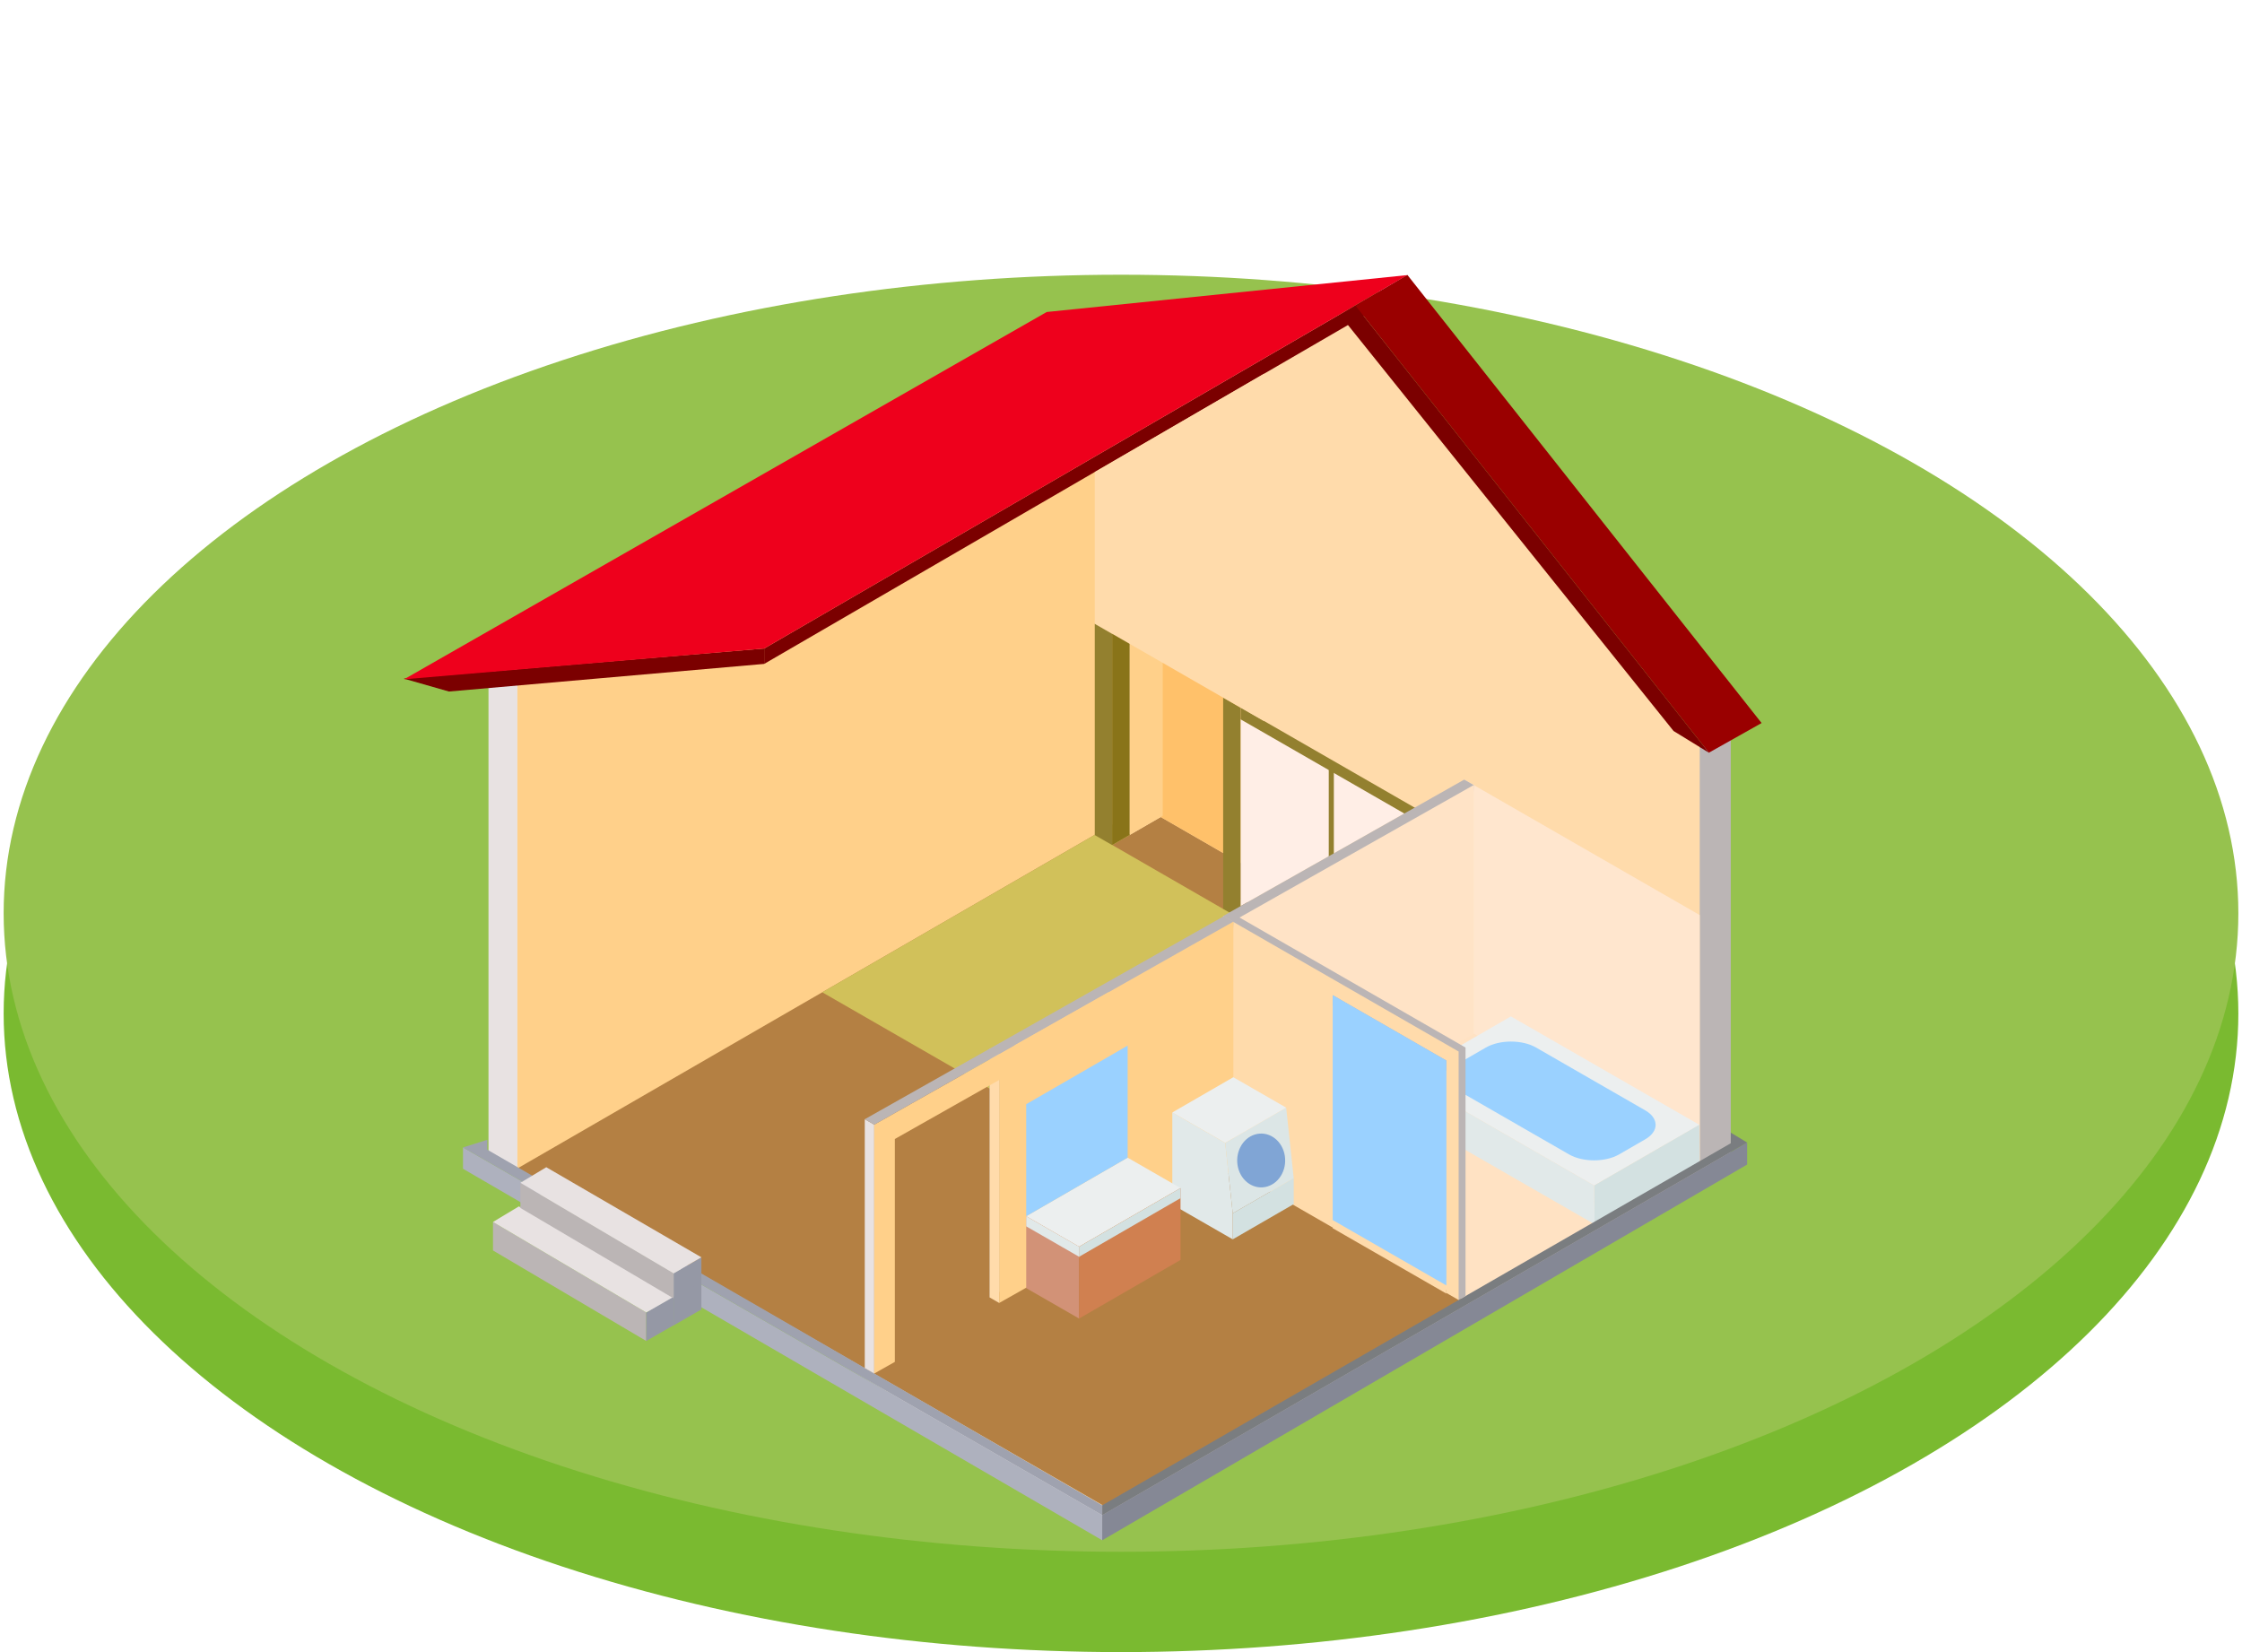 <?xml version="1.0" encoding="UTF-8"?><svg id="i" xmlns="http://www.w3.org/2000/svg" width="190" height="140" viewBox="0 0 190 140"><defs><style>.k{fill:#ffdbab;}.k,.l,.m,.n,.o,.p,.q,.r,.s,.t,.u,.v,.w,.x,.y,.z,.aa,.ab,.ac,.ad,.ae,.af,.ag,.ah,.ai,.aj,.ak,.al,.am,.an,.ao,.ap,.aq,.ar{stroke-width:0px;}.l{fill:#ee001c;}.m{fill:#d3e1e1;}.n{fill:#ffeee6;}.o{fill:#d08050;}.p{fill:#ffc16a;}.q{fill:#858895;}.r{fill:#ffe2c3;}.s{fill:#b1b7b2;}.t{fill:#897419;}.u{fill:#9598a5;}.v{fill:#bbb5b5;}.w{fill:#80a5d5;}.x{fill:#d29277;}.y{fill:#7a7d80;}.z{fill:#e8e2e2;}.aa{fill:#e1e9e9;}.ab{fill:#ffe6ce;}.ac{fill:#9fa2af;}.ad{fill:#cecebb;}.ae{fill:#ffe3c6;}.af{fill:#ecefef;}.ag{fill:#b48043;}.ah{fill:#9ad1ff;}.ai{fill:#aeb1be;}.aj{fill:#7b0000;}.ak{fill:#dce6e6;}.al{fill:#93802f;}.am{fill:#96c24e;}.an{fill:#9a0000;}.ao{fill:#7aba30;}.ap{fill:#d1c15a;}.aq{fill:#ffd08a;}.ar{fill:#a48b55;}</style></defs><ellipse class="ao" cx="95" cy="85.891" rx="94.691" ry="54.109"/><ellipse class="am" cx="95" cy="77.39" rx="94.691" ry="54.109"/><polygon class="v" points="93.409 130.398 93.31 90.853 146.676 61.946 146.676 99.393 93.409 130.398"/><polygon class="z" points="93.409 128.979 41.397 97.525 41.397 55.472 65.11 53.927 93.409 90.727 93.409 128.979"/><polygon class="k" points="144.044 63.273 114.885 25.916 93.861 36.888 93.861 127.297 144.044 98.599 144.044 63.273"/><polygon class="aq" points="93.409 37.123 65.11 53.927 43.847 55.312 43.847 99.015 93.409 127.56 94.265 125.697 94.265 35.288 93.409 37.123"/><path class="ag" d="M93.807,127.757l-49.96-28.742,50.418-29.133,49.961,28.742-50.418,29.133Z"/><polygon class="n" points="105.126 76.789 105.126 60.95 119.28 68.782 113.634 71.976 105.126 76.789"/><polygon class="al" points="105.126 60.95 126.079 73.004 126.079 72.002 105.126 59.948 105.126 60.95"/><path class="ap" d="M94.041,98.101l-24.359-14.014,24.583-14.205,10.388,5.976.003,1.431,13.968,6.606-24.583,14.205Z"/><polygon class="ag" points="98.371 69.237 94.264 71.61 103.656 77.023 105.126 76.173 105.126 73.13 98.371 69.237"/><polygon class="p" points="105.126 58.521 98.371 54.628 98.371 69.237 105.126 73.13 105.126 58.521"/><polygon class="al" points="105.126 59.964 105.126 77.869 103.656 77.023 103.656 59.118 105.126 59.964"/><polygon class="al" points="113.038 65.001 113.038 82.906 112.607 82.66 112.607 64.755 113.038 65.001"/><path class="ar" d="M94.247,53.705l-1.47-.846,1.483-.857,1.47.846-1.483.857Z"/><path class="aq" d="M95.731,70.753v-33.845l2.804-1.62 0,33.845-2.804,1.62Z"/><path class="t" d="M94.247,71.61v-17.905l1.483-.857v17.905s-1.483.857-1.483.857Z"/><path class="r" d="M124.142,110.204l-19.901-11.449,20.083-11.605,19.901,11.449-20.083,11.605Z"/><polygon class="ab" points="124.087 87.118 134.065 92.859 144.044 98.599 144.044 88.071 144.044 77.544 124.087 66.063 124.087 87.118"/><polygon class="v" points="104.241 98.377 124.087 87.15 124.891 66.525 124.087 66.063 104.241 77.29 104.241 98.377"/><polygon class="ae" points="105.045 98.839 124.891 87.613 124.891 66.525 105.045 77.752 105.045 98.839"/><polygon class="af" points="144.006 95.314 128.042 86.13 119.133 91.277 135.098 100.461 144.006 95.314"/><path class="ah" d="M123.71,92.497c-1.168-.672-1.169-1.774-.002-2.448l2.214-1.279c1.167-.674,3.077-.676,4.246-.004l9.262,5.329c1.168.672,1.169,1.774.002,2.448l-2.214,1.279c-1.167.674-3.077.676-4.246.004l-9.262-5.328Z"/><polygon class="m" points="144.006 95.314 144.044 98.599 135.135 103.747 135.098 100.461 144.006 95.314"/><polygon class="aa" points="135.135 103.747 119.171 94.562 119.133 91.277 135.098 100.461 135.135 103.747"/><polygon class="ai" points="93.409 128.398 93.409 130.524 39.239 99.043 39.239 97.235 93.409 128.398"/><polygon class="q" points="93.409 128.398 93.409 130.524 148.062 98.686 148.062 96.819 93.409 128.398"/><polygon class="y" points="146.676 96.878 146.676 95.981 148.062 96.819 93.409 128.398 93.409 127.56 146.676 96.878"/><polygon class="ac" points="41.298 96.588 41.298 97.426 93.409 127.56 93.409 128.398 39.239 97.235 41.298 96.588"/><polygon class="aj" points="34.21 57.504 64.76 54.957 64.76 56.26 38.044 58.6 34.21 57.504"/><polygon class="aj" points="119.28 23.311 64.76 54.957 64.76 56.26 119.28 24.615 119.28 23.311"/><polygon class="aj" points="114.885 25.916 144.821 63.784 141.824 61.943 114.146 27.433 114.885 25.916"/><polygon class="s" points="44.103 102.231 57.091 109.899 57.091 112.315 44.103 104.646 44.103 102.231"/><polygon class="u" points="59.441 108.546 57.091 109.899 57.091 112.315 59.441 110.962 59.441 108.546"/><polygon class="ad" points="44.103 102.231 57.091 109.899 59.441 108.546 46.294 100.911 44.103 102.231"/><polygon class="v" points="41.78 103.55 54.768 111.219 54.768 113.635 41.78 105.966 41.78 103.55"/><polygon class="u" points="57.124 109.866 54.768 111.219 54.768 113.635 57.124 112.282 57.124 109.866"/><polygon class="z" points="41.78 103.55 54.768 111.219 57.124 109.866 43.971 102.231 41.78 103.55"/><polygon class="v" points="44.103 100.231 57.091 107.9 57.091 110.031 44.103 102.363 44.103 100.231"/><polygon class="u" points="59.441 106.547 57.091 107.9 57.091 110.031 59.441 108.678 59.441 106.547"/><polygon class="z" points="44.103 100.231 57.091 107.9 59.441 106.547 46.294 98.911 44.103 100.231"/><polygon class="l" points="88.704 26.439 34.243 57.564 64.76 54.957 119.28 23.311 88.704 26.439"/><polygon class="an" points="149.288 61.271 119.28 23.311 114.885 25.916 144.821 63.784 149.288 61.271"/><polygon class="v" points="104.241 77.29 103.656 77.627 104.241 98.345 119.781 103.55 123.613 110.163 124.197 109.826 124.197 109.826 124.197 88.771 104.241 77.29"/><polygon class="k" points="112.94 85.194 112.94 104.079 122.574 109.621 122.574 90.736 112.94 85.194"/><polygon class="k" points="123.613 89.107 103.656 77.626 103.656 98.682 112.94 104.023 112.94 84.328 122.574 89.871 122.574 109.565 123.613 110.163 123.613 89.107"/><polygon class="ah" points="112.94 84.328 112.94 103.387 122.574 108.929 122.574 89.871 112.94 84.328"/><polygon class="v" points="83.874 109.951 103.72 98.724 104.524 78.1 103.72 77.637 83.874 88.864 83.874 109.951"/><polygon class="k" points="83.874 109.951 84.678 110.414 84.678 89.326 83.874 88.864 83.874 109.951"/><polygon class="z" points="73.285 115.931 74.089 116.394 74.089 95.307 73.285 94.844 73.285 115.931"/><polygon class="aq" points="84.678 110.414 104.524 99.187 104.524 78.1 84.678 89.326 84.678 110.414"/><polygon class="aq" points="75.834 96.52 93.935 86.28 93.935 84.08 74.089 95.307 74.089 116.394 75.834 115.407 75.834 96.52"/><polygon class="v" points="73.285 94.844 83.874 88.864 86.016 88.56 74.089 95.307 73.285 94.844"/><path class="m" d="M104.469,102.819l0,2.204,5.168-2.986v-2.204l-5.168,2.986Z"/><path class="ak" d="M103.829,96.849l.64,5.971,5.168-2.986-.64-5.971-5.168,2.986Z"/><path class="aa" d="M104.469,105.023l-5.121-2.946-0-7.806,4.481,2.578.64,5.971v2.204Z"/><path class="af" d="M103.829,96.849l-4.481-2.578,5.168-2.986,4.481,2.578-5.168,2.986Z"/><polygon class="af" points="100.044 100.678 95.563 98.101 86.967 103.066 91.448 105.644 100.044 100.678"/><polygon class="x" points="91.448 105.644 86.967 103.066 86.967 109.157 91.448 111.735 91.448 105.644"/><polygon class="o" points="100.044 100.678 91.448 105.644 91.448 111.735 100.044 106.769 100.044 100.678"/><polygon class="ah" points="95.564 88.605 86.967 93.571 86.967 103.066 95.563 98.101 95.564 88.605"/><polygon class="aa" points="91.448 105.644 86.967 103.066 86.967 103.921 91.448 106.499 91.448 105.644"/><polygon class="m" points="100.044 100.678 91.448 105.644 91.448 106.499 100.044 101.533 100.044 100.678"/><path class="w" d="M104.918,98.942c.296,1.215,1.414,1.931,2.497,1.599s1.722-1.586,1.427-2.802c-.296-1.215-1.414-1.931-2.497-1.599s-1.722,1.586-1.427,2.802Z"/><polygon class="al" points="94.247 53.705 94.247 71.61 92.777 70.765 92.777 52.859 94.247 53.705"/><polygon class="k" points="107.131 61.117 92.777 52.859 92.777 39.998 107.131 31.666 107.131 61.117"/></svg>